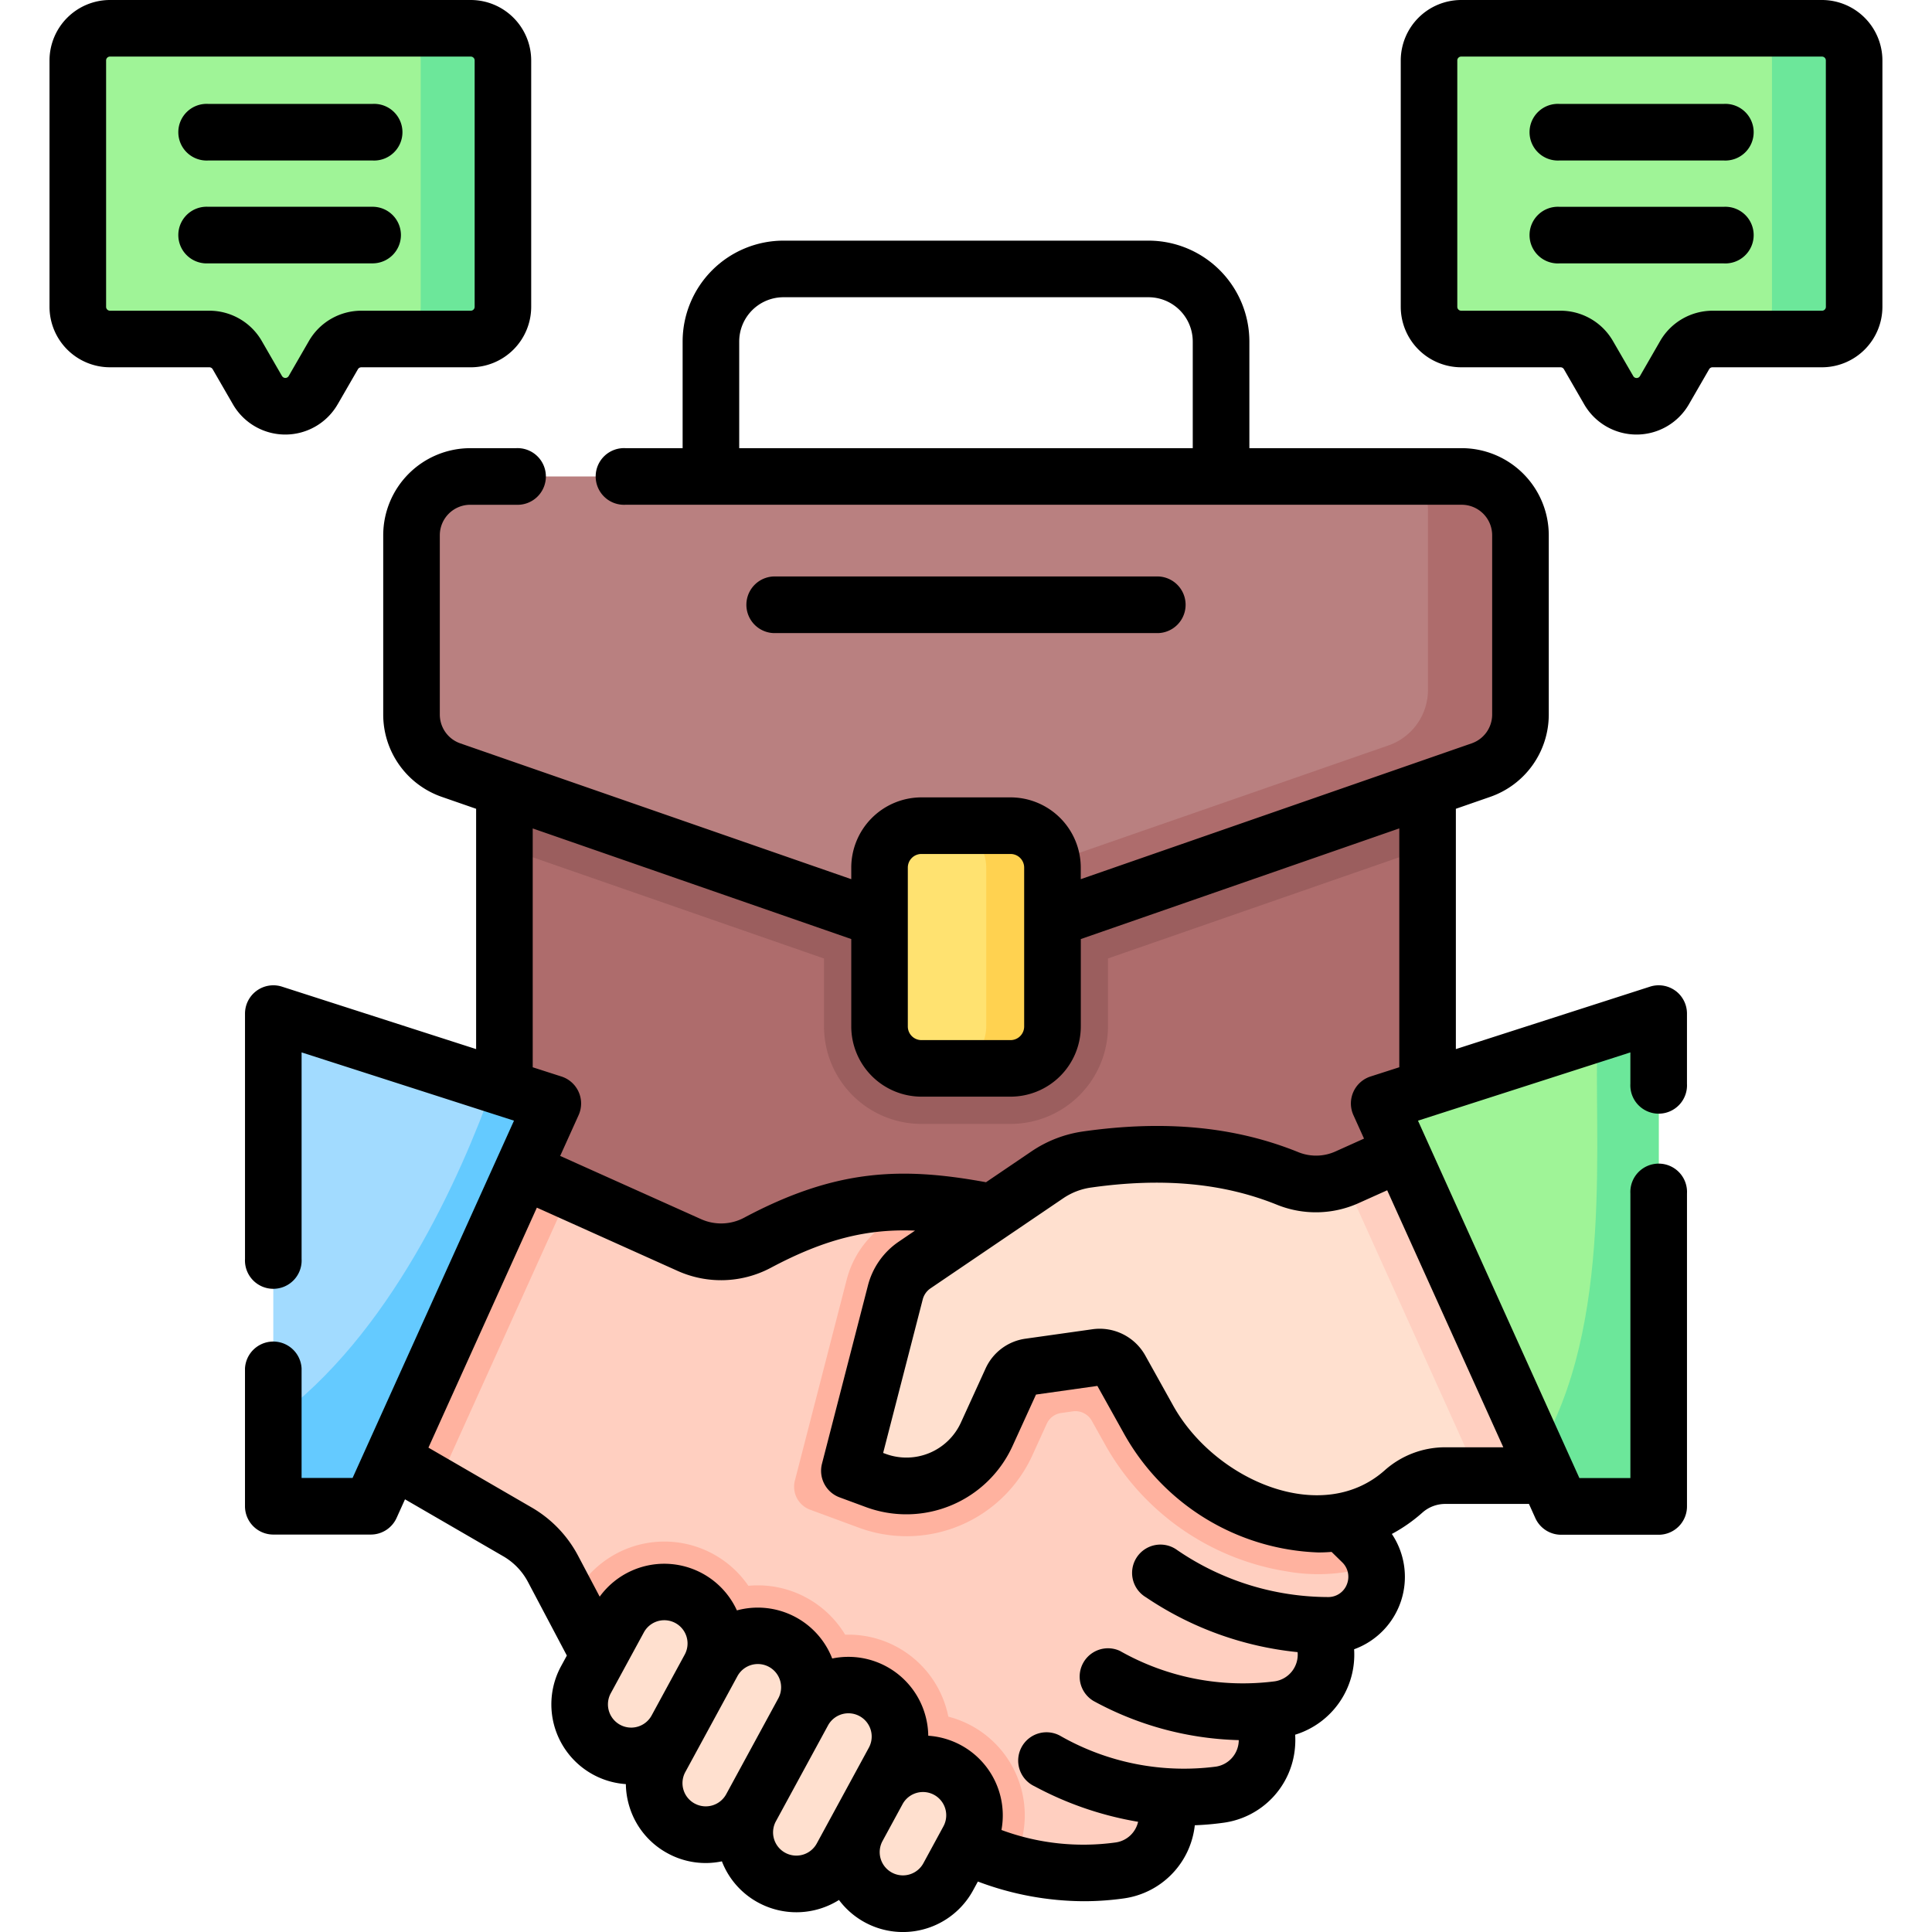 <svg xmlns="http://www.w3.org/2000/svg" xmlns:xlink="http://www.w3.org/1999/xlink" width="150" height="150" viewBox="0 0 150 150"><defs><clipPath id="clip-year_in_business"><rect width="150" height="150"></rect></clipPath></defs><g id="year_in_business" data-name="year in business" clip-path="url(#clip-year_in_business)"><g id="handshake_8234494" transform="translate(-9.278 0)"><g id="Group_178" data-name="Group 178" transform="translate(15.319 2.197)"><path id="Path_707" data-name="Path 707" d="M198.893,232.174H140.148a6.464,6.464,0,0,1-6.464-6.464V186.131h71.672V225.71A6.464,6.464,0,0,1,198.893,232.174Z" transform="translate(-100.562 -133.8)" fill="#ae6c6c"></path><path id="Path_708" data-name="Path 708" d="M205.356,186.131H133.684V197.4l24.813,8.621V211.3a7.572,7.572,0,0,0,7.564,7.564h6.919a7.572,7.572,0,0,0,7.564-7.564v-5.283l24.813-8.621V186.131Z" transform="translate(-100.562 -133.8)" fill="#9b5e5e"></path><path id="Path_709" data-name="Path 709" d="M192.1,149.069l-38.487,13.372a4.563,4.563,0,0,1-2.995,0l-38.487-13.372a4.563,4.563,0,0,1-3.065-4.31V130.835a4.563,4.563,0,0,1,4.563-4.563H190.6a4.563,4.563,0,0,1,4.563,4.563v13.925a4.563,4.563,0,0,1-3.065,4.31Z" transform="translate(-83.152 -91.477)" fill="#b98080"></path><path id="Path_710" data-name="Path 710" d="M278.92,126.273h-3.471a4.535,4.535,0,0,1,.851,2.647v13.925a4.563,4.563,0,0,1-3.065,4.31l-38.487,13.372a4.555,4.555,0,0,1-.769.193l4.956,1.722a4.563,4.563,0,0,0,2.995,0l38.487-13.372a4.562,4.562,0,0,0,3.065-4.31V130.836a4.563,4.563,0,0,0-4.562-4.563Z" transform="translate(-171.474 -91.478)" fill="#ae6c6c"></path><g id="Group_175" data-name="Group 175"><g id="Group_172" data-name="Group 172" transform="translate(104.91)"><path id="Path_711" data-name="Path 711" d="M409.239,7.5H381.225a2.5,2.5,0,0,0-2.5,2.5v19.13a2.5,2.5,0,0,0,2.5,2.5h7.716a2.5,2.5,0,0,1,2.162,1.248l1.573,2.725a2.5,2.5,0,0,0,4.324,0l1.573-2.725a2.5,2.5,0,0,1,2.162-1.248h8.5a2.5,2.5,0,0,0,2.5-2.5V10a2.5,2.5,0,0,0-2.5-2.5Z" transform="translate(-378.728 -7.5)" fill="#9ff497"></path><g id="Group_171" data-name="Group 171" transform="translate(24.125 0)"><path id="Path_712" data-name="Path 712" d="M467.463,7.5h-6.386a2.5,2.5,0,0,1,2.5,2.5v19.13a2.5,2.5,0,0,1-2.5,2.5h6.386a2.5,2.5,0,0,0,2.5-2.5V10A2.5,2.5,0,0,0,467.463,7.5Z" transform="translate(-461.077 -7.5)" fill="#6ce79a"></path></g></g><g id="Group_174" data-name="Group 174"><path id="Path_713" data-name="Path 713" d="M51.132,7.5H23.119a2.5,2.5,0,0,0-2.5,2.5v19.13a2.5,2.5,0,0,0,2.5,2.5h7.716A2.5,2.5,0,0,1,33,32.872L34.57,35.6a2.5,2.5,0,0,0,4.324,0l1.573-2.725a2.5,2.5,0,0,1,2.162-1.248h8.5a2.5,2.5,0,0,0,2.5-2.5V10a2.5,2.5,0,0,0-2.5-2.5Z" transform="translate(-20.622 -7.5)" fill="#9ff497"></path><g id="Group_173" data-name="Group 173" transform="translate(24.124 0)"><path id="Path_714" data-name="Path 714" d="M109.356,7.5H102.97a2.5,2.5,0,0,1,2.5,2.5v19.13a2.5,2.5,0,0,1-2.5,2.5h6.386a2.5,2.5,0,0,0,2.5-2.5V10A2.5,2.5,0,0,0,109.356,7.5Z" transform="translate(-102.97 -7.5)" fill="#6ce79a"></path></g></g></g><path id="Path_715" data-name="Path 715" d="M243.266,237.668h-6.919a3.254,3.254,0,0,1-3.254-3.254V222.075a3.254,3.254,0,0,1,3.254-3.254h6.919a3.254,3.254,0,0,1,3.254,3.254v12.339A3.254,3.254,0,0,1,243.266,237.668Z" transform="translate(-170.848 -156.913)" fill="#ffe270"></path><path id="Path_716" data-name="Path 716" d="M255.4,218.82h-5.146a3.254,3.254,0,0,1,3.254,3.254v12.338a3.254,3.254,0,0,1-3.254,3.254H255.4a3.254,3.254,0,0,0,3.254-3.254V222.074A3.254,3.254,0,0,0,255.4,218.82Z" transform="translate(-182.979 -156.912)" fill="#ffd250"></path><g id="Group_177" data-name="Group 177" transform="translate(15.177 76.497)"><path id="Path_717" data-name="Path 717" d="M175.258,337.679l-1.446-1.437-4.66-7.569-22.627-16.619c-6.926-1.367-11.583-1.179-18.248,2.375a5.977,5.977,0,0,1-5.26.169l-14.16-6.364-10.574,22.03,11.388,6.6a7.214,7.214,0,0,1,2.76,2.871l3.285,6.219,27.361,14.6a21.632,21.632,0,0,0,13.371,2.591,4.29,4.29,0,0,0,3.383-5.742,20.058,20.058,0,0,0,4.379-.138,4.29,4.29,0,0,0,3.031-6.468c.513-.033,1.028-.082,1.547-.155a4.288,4.288,0,0,0,2.987-6.537c.281.011.564.018.85.019a3.77,3.77,0,0,0,2.635-6.444Z" transform="translate(-90.707 -296.629)" fill="#ffcfc0"></path><path id="Path_718" data-name="Path 718" d="M113.745,310.43l-4.888-2.2-10.574,22.03,5.152,2.987Z" transform="translate(-90.709 -296.628)" fill="#ffb29f"></path><path id="Path_719" data-name="Path 719" d="M182.391,422.866a7.919,7.919,0,0,0-1.809-.711q-.07-.35-.173-.7a7.909,7.909,0,0,0-7.579-5.666q-.13,0-.26,0a7.924,7.924,0,0,0-6.773-3.828q-.374,0-.74.035a7.91,7.91,0,0,0-13.472.7l-.315.58,1.911,3.617,27.361,14.6a25.239,25.239,0,0,0,5.053,2.029A7.915,7.915,0,0,0,182.391,422.866Z" transform="translate(-128.172 -367.569)" fill="#ffb29f"></path><path id="Path_720" data-name="Path 720" d="M254.569,345.056l-1.446-1.437-4.66-7.569-22.627-16.619a38.473,38.473,0,0,0-5.824-.764l-2.393,1.625a7.579,7.579,0,0,0-3.083,4.381l-4.02,15.591a1.9,1.9,0,0,0,1.185,2.262l3.772,1.392a10.726,10.726,0,0,0,13.48-5.614l1.118-2.452a1.451,1.451,0,0,1,1.118-.835l.907-.128a1.451,1.451,0,0,1,1.47.73l1,1.786a19.713,19.713,0,0,0,13.981,9.883l.269.046a13.877,13.877,0,0,0,6.756-.529A3.763,3.763,0,0,0,254.569,345.056Z" transform="translate(-170.019 -304.006)" fill="#ffb29f"></path><path id="Path_721" data-name="Path 721" d="M276.491,292.449l-12.736,5.721a5.845,5.845,0,0,1-4.589.109,29.8,29.8,0,0,0-15.622-1.483,7.262,7.262,0,0,0-3.058,1.184l-10.315,7a3.68,3.68,0,0,0-1.5,2.126l-3.569,13.841,2.077.766a6.828,6.828,0,0,0,8.576-3.572l1.919-4.208a1.832,1.832,0,0,1,1.411-1.054l5.211-.735a1.832,1.832,0,0,1,1.856.922l2.172,3.9a15.9,15.9,0,0,0,11.225,7.935l.269.046a9.986,9.986,0,0,0,8.312-2.385,4.866,4.866,0,0,1,3.235-1.231H280.6Z" transform="translate(-180.378 -285.468)" fill="#ffe0cf"></path><path id="Path_722" data-name="Path 722" d="M356.152,298.27l10.419,23.063h6.682l-4.107-28.884L356.41,298.17C356.325,298.208,356.238,298.236,356.152,298.27Z" transform="translate(-273.033 -285.468)" fill="#ffcfc0"></path><g id="Group_176" data-name="Group 176" transform="translate(23.786 44.902)"><path id="Path_723" data-name="Path 723" d="M155.711,434.139a4,4,0,0,1-1.6-5.428l2.57-4.727a4,4,0,1,1,7.033,3.823l-2.57,4.727A4,4,0,0,1,155.711,434.139Z" transform="translate(-153.619 -421.892)" fill="#ffe0cf"></path><path id="Path_724" data-name="Path 724" d="M175.469,448.462a4,4,0,0,1-1.6-5.428l4.044-7.439a4,4,0,0,1,7.033,3.823l-4.044,7.439A4,4,0,0,1,175.469,448.462Z" transform="translate(-167.589 -430.102)" fill="#ffe0cf"></path><path id="Path_725" data-name="Path 725" d="M199.476,461.513a4,4,0,0,1-1.6-5.428l4.044-7.439a4,4,0,1,1,7.033,3.823l-4.044,7.439A4,4,0,0,1,199.476,461.513Z" transform="translate(-184.563 -439.329)" fill="#ffe0cf"></path><path id="Path_726" data-name="Path 726" d="M227.732,477.8a4,4,0,0,1-1.6-5.428l1.554-2.859a4,4,0,1,1,7.033,3.823l-1.554,2.859A4,4,0,0,1,227.732,477.8Z" transform="translate(-204.541 -454.083)" fill="#ffe0cf"></path></g><path id="Path_727" data-name="Path 727" d="M94.131,275.6,80,306.873H72.428V268.621Z" transform="translate(-72.428 -268.621)" fill="#a2dbff"></path><path id="Path_728" data-name="Path 728" d="M89.532,287.4c-2.549,7.151-8.019,19.5-17.1,26.082v6.669H80l14.128-31.272Z" transform="translate(-72.429 -281.899)" fill="#64caff"></path><path id="Path_729" data-name="Path 729" d="M365.509,275.6l14.128,31.272h7.574V268.621Z" transform="translate(-279.649 -268.621)" fill="#9ff497"></path><path id="Path_730" data-name="Path 730" d="M416.839,268.621l-4.738,1.524c-.375,7.7,1.379,22.661-4.688,32.628l1.852,4.1h7.574Z" transform="translate(-309.276 -268.621)" fill="#6ce79a"></path></g></g><g id="Group_179" data-name="Group 179" transform="translate(13.122 0)"><path id="Path_731" data-name="Path 731" d="M229.553,157.174a2.2,2.2,0,0,0,0-4.394H199.622a2.2,2.2,0,0,0,0,4.394Z" transform="translate(-143.432 -108.022)"></path><path id="Path_732" data-name="Path 732" d="M403.937,0H375.922a4.7,4.7,0,0,0-4.693,4.693v19.13a4.7,4.7,0,0,0,4.693,4.693h7.716a.3.3,0,0,1,.259.15l1.573,2.725a4.694,4.694,0,0,0,8.13,0l1.573-2.725a.3.3,0,0,1,.259-.15h8.5a4.7,4.7,0,0,0,4.693-4.693V4.693A4.7,4.7,0,0,0,403.937,0Zm.3,23.824a.3.3,0,0,1-.3.3h-8.5a4.707,4.707,0,0,0-4.065,2.347L389.8,29.2a.3.3,0,0,1-.519,0L387.7,26.47a4.708,4.708,0,0,0-4.065-2.347h-7.716a.3.3,0,0,1-.3-.3V4.693a.3.3,0,0,1,.3-.3h28.014a.3.3,0,0,1,.3.3Z" transform="translate(-266.319 0)"></path><path id="Path_733" data-name="Path 733" d="M420.732,27.536H407.96a2.2,2.2,0,1,0,0,4.394h12.772a2.2,2.2,0,1,0,0-4.394Z" transform="translate(-290.736 -19.469)"></path><path id="Path_734" data-name="Path 734" d="M420.732,54.808H407.96a2.2,2.2,0,1,0,0,4.394h12.772a2.2,2.2,0,1,0,0-4.394Z" transform="translate(-290.736 -38.752)"></path><path id="Path_735" data-name="Path 735" d="M35.494,31.392l1.574-2.726a.3.3,0,0,1,.259-.149h8.5a4.7,4.7,0,0,0,4.693-4.693V4.693A4.7,4.7,0,0,0,45.83,0H17.816a4.7,4.7,0,0,0-4.694,4.693v19.13a4.7,4.7,0,0,0,4.693,4.693h7.716a.3.3,0,0,1,.259.15l1.573,2.725a4.694,4.694,0,0,0,8.13,0Zm-4.324-2.2L29.6,26.47a4.706,4.706,0,0,0-4.065-2.347H17.816a.3.3,0,0,1-.3-.3V4.693a.3.3,0,0,1,.3-.3H45.83a.3.3,0,0,1,.3.3v19.13a.3.3,0,0,1-.3.3h-8.5a4.705,4.705,0,0,0-4.065,2.347l-1.573,2.725a.3.3,0,0,1-.518,0Z" transform="translate(-13.122 0)"></path><path id="Path_736" data-name="Path 736" d="M49.855,31.93H62.627a2.2,2.2,0,1,0,0-4.394H49.855a2.2,2.2,0,1,0,0,4.394Z" transform="translate(-37.54 -19.469)"></path><path id="Path_737" data-name="Path 737" d="M64.824,57.005a2.2,2.2,0,0,0-2.2-2.2H49.855a2.2,2.2,0,1,0,0,4.394H62.627A2.2,2.2,0,0,0,64.824,57.005Z" transform="translate(-37.54 -38.752)"></path><path id="Path_738" data-name="Path 738" d="M175.983,122.011a2.2,2.2,0,0,0-1.967-.316l-15.075,4.849V107.886l2.672-.928a6.765,6.765,0,0,0,4.541-6.385V86.647a6.767,6.767,0,0,0-6.76-6.76H142.909V71.605a7.84,7.84,0,0,0-7.83-7.83H106.737a7.839,7.839,0,0,0-7.83,7.83v8.282H94.471a2.2,2.2,0,1,0,0,4.394h64.923a2.368,2.368,0,0,1,2.365,2.365v13.925a2.367,2.367,0,0,1-1.589,2.234l-30.352,10.546v-.9A5.458,5.458,0,0,0,124.367,107h-6.919A5.458,5.458,0,0,0,112,112.451v.9L81.644,102.806a2.367,2.367,0,0,1-1.589-2.234V86.647a2.368,2.368,0,0,1,2.365-2.365h3.555a2.2,2.2,0,1,0,0-4.394H82.421a6.767,6.767,0,0,0-6.76,6.76v13.925a6.765,6.765,0,0,0,4.541,6.385l2.672.928v18.658L67.8,121.695a2.2,2.2,0,0,0-2.87,2.092v19.053a2.2,2.2,0,1,0,4.394,0V126.8l16.49,5.3L73.282,159.841H69.323v-8.506a2.2,2.2,0,0,0-4.394,0v10.7a2.2,2.2,0,0,0,2.2,2.2H74.7a2.2,2.2,0,0,0,2-1.293l.652-1.444,7.632,4.424a5.009,5.009,0,0,1,1.919,2l3.015,5.706-.452.832a6.206,6.206,0,0,0,5.033,9.15,6.23,6.23,0,0,0,.257,1.682,6.159,6.159,0,0,0,2.984,3.689h0a6.15,6.15,0,0,0,4.216.625,6.152,6.152,0,0,0,2.817,3.2h0a6.217,6.217,0,0,0,6.273-.2,6.2,6.2,0,0,0,10.413-.75l.371-.682a23.475,23.475,0,0,0,8.233,1.528,22.269,22.269,0,0,0,3.109-.219,6.435,6.435,0,0,0,5.5-5.678,22.248,22.248,0,0,0,2.26-.2,6.438,6.438,0,0,0,5.519-5.84,6.555,6.555,0,0,0,.013-.991,6.5,6.5,0,0,0,4.577-6.633,5.98,5.98,0,0,0,2.929-8.953,12.277,12.277,0,0,0,2.371-1.656,2.668,2.668,0,0,1,1.775-.675h6.5l.495,1.1a2.2,2.2,0,0,0,2,1.293h7.574a2.2,2.2,0,0,0,2.2-2.2v-24.3a2.2,2.2,0,1,0-4.394,0v22.1h-3.959L156,132.1l16.49-5.3v2.442a2.2,2.2,0,1,0,4.394,0v-5.456a2.2,2.2,0,0,0-.9-1.776ZM103.3,71.605a3.44,3.44,0,0,1,3.436-3.436h28.341a3.44,3.44,0,0,1,3.436,3.436v8.282H103.3Zm13.091,40.846a1.058,1.058,0,0,1,1.057-1.057h6.919a1.058,1.058,0,0,1,1.057,1.057v12.338a1.058,1.058,0,0,1-1.057,1.057h-6.919a1.058,1.058,0,0,1-1.057-1.057Zm-29.123-3.039L112,118v6.785a5.458,5.458,0,0,0,5.451,5.451h6.919a5.458,5.458,0,0,0,5.451-5.451V118l24.728-8.592v18.545l-2.233.718a2.2,2.2,0,0,0-1.329,3l.823,1.822-2.2.99a3.665,3.665,0,0,1-2.862.078c-4.917-2-10.4-2.528-16.758-1.622A9.513,9.513,0,0,0,126,134.48l-3.539,2.4c-6.579-1.206-11.666-1.039-18.8,2.765a3.8,3.8,0,0,1-3.326.1L89.4,134.838l1.43-3.165a2.2,2.2,0,0,0-1.329-3l-2.233-.718V109.412Zm6.06,67.144,2.57-4.727a1.805,1.805,0,1,1,3.172,1.724l-2.57,4.727a1.805,1.805,0,1,1-3.172-1.724Zm6.513,8.562h0a1.8,1.8,0,0,1-.724-2.448l4.044-7.439a1.805,1.805,0,1,1,3.173,1.724l-4.044,7.439a1.806,1.806,0,0,1-2.448.724Zm9.481,3.1a1.805,1.805,0,0,1-2.448.724h0a1.8,1.8,0,0,1-.724-2.448l4.044-7.439a1.805,1.805,0,1,1,3.173,1.724Zm8.278,1.533a1.805,1.805,0,0,1-3.174-1.721l1.556-2.863a1.805,1.805,0,1,1,3.172,1.724ZM150.128,166.4a1.562,1.562,0,0,1,.383,1.612,1.545,1.545,0,0,1-1.456,1.075h-.005a20.83,20.83,0,0,1-11.741-3.644,2.2,2.2,0,1,0-2.426,3.664,25.609,25.609,0,0,0,11.771,4.256,2.094,2.094,0,0,1-1.755,2.264,19.354,19.354,0,0,1-12.039-2.358,2.2,2.2,0,0,0-2.05,3.887,24.819,24.819,0,0,0,11.275,3.039q0,.087-.008.175a2.088,2.088,0,0,1-1.756,1.881,19.357,19.357,0,0,1-12.039-2.358,2.2,2.2,0,1,0-2.05,3.887,26.068,26.068,0,0,0,8.038,2.755,2.083,2.083,0,0,1-1.71,1.6,18.287,18.287,0,0,1-8.9-.964,6.2,6.2,0,0,0-5.682-7.317,6.221,6.221,0,0,0-.257-1.685,6.2,6.2,0,0,0-7.2-4.311,6.2,6.2,0,0,0-7.4-3.735,6.2,6.2,0,0,0-10.653-1.067l-1.679-3.178a9.4,9.4,0,0,0-3.6-3.745l-8.017-4.647,8.418-18.633,10.942,4.918a8.23,8.23,0,0,0,7.195-.234c4.314-2.3,7.6-3.045,11.222-2.9l-1.264.859a5.873,5.873,0,0,0-2.39,3.4l-3.569,13.841a2.2,2.2,0,0,0,1.367,2.61l2.077.767a9.062,9.062,0,0,0,11.336-4.722l1.837-4.026,4.765-.672,2.05,3.678a18,18,0,0,0,15.109,9.252q.514,0,1.024-.043Zm7.99-8.941a7.055,7.055,0,0,0-4.7,1.787c-4.913,4.37-13.2.765-16.426-5.025l-2.172-3.9a4.053,4.053,0,0,0-4.083-2.028l-5.211.735a4.01,4.01,0,0,0-3.1,2.318l-1.92,4.208a4.65,4.65,0,0,1-5.816,2.423l-.215-.079,3.073-11.918a1.486,1.486,0,0,1,.6-.858l10.314-7a5.1,5.1,0,0,1,2.133-.826c5.569-.792,10.308-.353,14.486,1.344a8.075,8.075,0,0,0,6.315-.141l2.213-.994,9.016,19.956h-4.513Z" transform="translate(-49.752 -45.092)"></path></g></g></g></svg>